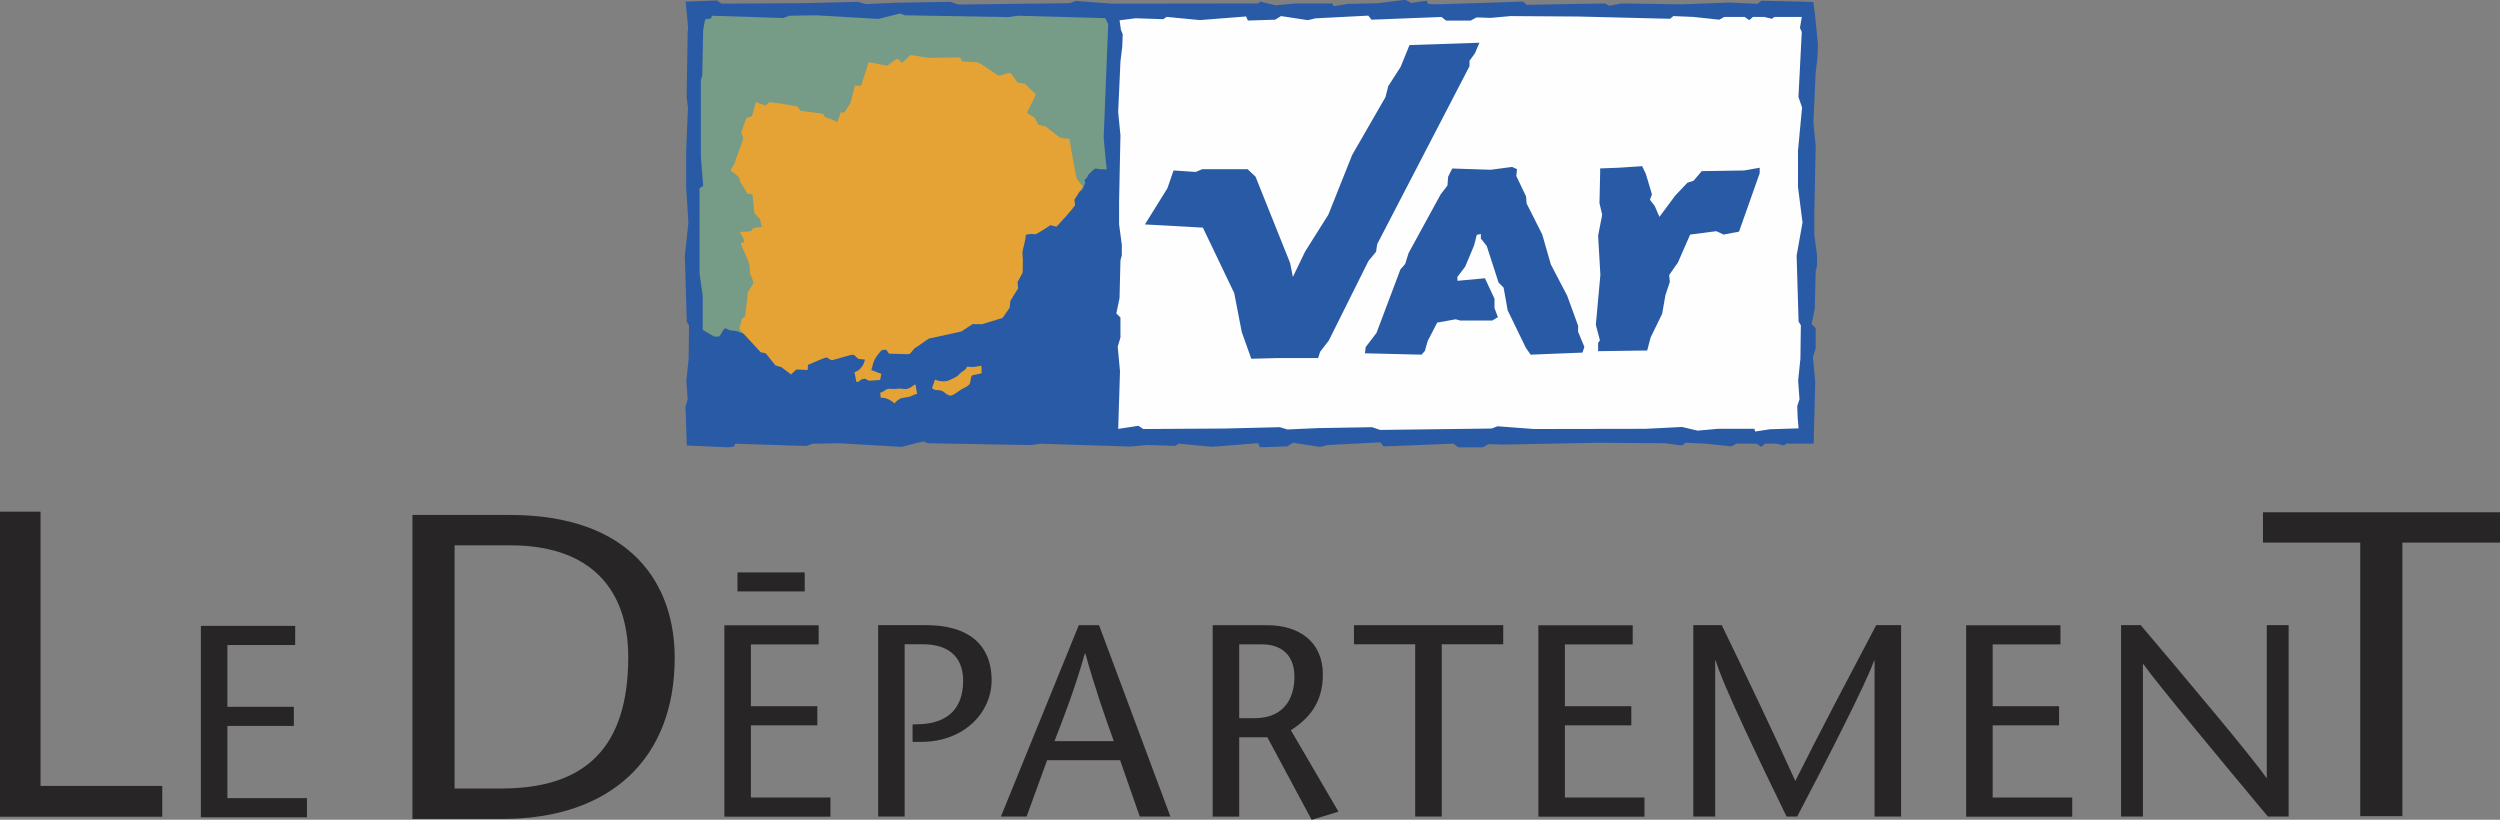 <?xml version="1.0" encoding="UTF-8" standalone="no"?>
<svg
   xmlns:dc="http://purl.org/dc/elements/1.1/"
   xmlns:cc="http://creativecommons.org/ns#"
   xmlns:rdf="http://www.w3.org/1999/02/22-rdf-syntax-ns#"
   xmlns:svg="http://www.w3.org/2000/svg"
   xmlns="http://www.w3.org/2000/svg"
   id="svg3989"
   version="1.1"
   viewBox="0 0 40.77 13.368"
   height="13.368mm"
   width="40.77mm">
  <rect x="0" y="0" width="40.77" height="13.368" fill="#808080" stroke="none"/>
  <defs
     id="defs3983">
    <clipPath
       clipPathUnits="userSpaceOnUse"
       id="clipPath2893">
      <path
         d="m 158.871,526.808 h 118.096 v 43.573 H 158.871 Z"
         id="path2891" />
    </clipPath>
  </defs>
  <g
     transform="translate(47.599,-49.904)"
     id="layer1">
    <g
       transform="matrix(0.353,0,0,-0.353,-40.186,62.763)"
       id="g2895">
      <path
         id="path2897"
         style="fill:#272526;fill-opacity:1;fill-rule:nonzero;stroke:none"
         d="m 0,0 h 2.167 c 3.951,0 5.857,1.966 5.857,6.078 0,3.13 -1.745,5.156 -5.437,5.156 H 0 Z m 2.547,12.638 c 5.657,0 7.623,-3.23 7.623,-6.6 0,-4.654 -2.968,-7.442 -7.943,-7.442 h -4.173 v 14.042" />
    </g>
    <g
       transform="matrix(0.353,0,0,-0.353,-34.248,60.413)"
       id="g2903">
      <path
         id="path2905"
         style="fill:#272526;fill-opacity:1;fill-rule:nonzero;stroke:none"
         d="m 0,0 h -3.132 v -2.855 h 3.069 v -0.884 h -3.069 v -3.334 h 3.675 v -0.885 h -4.9 V 0.884 H 0" />
    </g>
    <g
       transform="matrix(0.353,0,0,-0.353,-32.846,63.22)"
       id="g2911">
      <path
         id="path2913"
         style="fill:#272526;fill-opacity:1;fill-rule:nonzero;stroke:none"
         d="m 0,0 h -1.224 v 8.841 h 2.222 c 1.87,0 3.019,-0.833 3.019,-2.551 0,-1.491 -1.276,-2.842 -3.259,-2.842 H 0.366 V 4.256 L 0.771,4.269 C 1.958,4.334 2.703,4.964 2.703,6.277 2.703,7.25 2.16,7.958 0.846,7.958 H 0" />
    </g>
    <g
       transform="matrix(0.353,0,0,-0.353,-29.435,61.99)"
       id="g2919">
      <path
         id="path2921"
         style="fill:#272526;fill-opacity:1;fill-rule:nonzero;stroke:none"
         d="M 0,0 C -0.442,1.226 -0.871,2.451 -1.313,4.043 H -1.339 C -1.793,2.451 -2.261,1.226 -2.741,0 Z M -0.682,5.355 2.615,-3.486 H 1.2 l -0.909,2.603 h -3.373 l -0.947,-2.603 h -1.187 l 3.599,8.841" />
    </g>
    <g
       transform="matrix(0.353,0,0,-0.353,-27.39,61.616)"
       id="g2927">
      <path
         id="path2929"
         style="fill:#272526;fill-opacity:1;fill-rule:nonzero;stroke:none"
         d="m 0,0 h 0.695 c 1.566,0 1.856,1.162 1.856,1.908 0,1.086 -0.682,1.503 -1.502,1.503 L 0,3.411 Z m -1.225,4.294 h 2.526 c 1.44,0 2.564,-0.744 2.564,-2.273 0,-1.3 -0.632,-2.033 -1.478,-2.577 L 4.585,-4.319 3.347,-4.697 1.301,-0.883 H 0 v -3.664 h -1.225" />
    </g>
    <g
       transform="matrix(0.353,0,0,-0.353,-24.52,63.22)"
       id="g2935">
      <path
         id="path2937"
         style="fill:#272526;fill-opacity:1;fill-rule:nonzero;stroke:none"
         d="M 0,0 V 7.958 H -2.829 V 8.841 H 4.067 V 7.958 H 1.226 V 0" />
    </g>
    <g
       transform="matrix(0.353,0,0,-0.353,-20.973,60.413)"
       id="g2943">
      <path
         id="path2945"
         style="fill:#272526;fill-opacity:1;fill-rule:nonzero;stroke:none"
         d="m 0,0 h -3.133 v -2.855 h 3.069 v -0.884 h -3.069 v -3.334 h 3.676 v -0.885 h -4.9 V 0.884 H 0" />
    </g>
    <g
       transform="matrix(0.353,0,0,-0.353,-16.596,63.22)"
       id="g2951">
      <path
         id="path2953"
         style="fill:#272526;fill-opacity:1;fill-rule:nonzero;stroke:none"
         d="M 0,0 H -1.225 V 7.2 H -1.25 C -1.604,6.163 -3.613,2.261 -4.8,0 h -0.491 c -1.1,2.261 -2.931,6.038 -3.271,7.2 H -8.588 V 0 h -1.011 v 8.841 h 1.314 c 1.137,-2.348 2.272,-4.71 3.398,-7.198 1.249,2.488 2.5,4.85 3.737,7.198 H 0" />
    </g>
    <g
       transform="matrix(0.353,0,0,-0.353,-13.997,60.413)"
       id="g2959">
      <path
         id="path2961"
         style="fill:#272526;fill-opacity:1;fill-rule:nonzero;stroke:none"
         d="m 0,0 h -3.132 v -2.855 h 3.068 V -3.739 H -3.132 V -7.073 H 0.543 V -7.958 H -4.358 V 0.884 H 0" />
    </g>
    <g
       transform="matrix(0.353,0,0,-0.353,-10.276,63.22)"
       id="g2967">
      <path
         id="path2969"
         style="fill:#272526;fill-opacity:1;fill-rule:nonzero;stroke:none"
         d="m 0,0 h -0.959 c -1.92,2.3 -5.217,6.264 -5.747,7.036 H -6.732 V 0 h -1.009 v 8.841 h 0.908 c 1.946,-2.298 5.204,-6.163 5.797,-7.047 h 0.027 V 8.841 H 0" />
    </g>
    <g
       transform="matrix(0.353,0,0,-0.353,-9.108,63.214)"
       id="g2975">
      <path
         id="path2977"
         style="fill:#272526;fill-opacity:1;fill-rule:nonzero;stroke:none"
         d="m 0,0 v 12.638 h -4.494 v 1.403 H 6.459 V 12.638 H 1.946 V 0" />
    </g>
    <g
       transform="matrix(0.353,0,0,-0.353,-35.572,59.394)"
       id="g2983">
      <path
         id="path2985"
         style="fill:none;stroke:#272526;stroke-width:0.878;stroke-linecap:butt;stroke-linejoin:miter;stroke-miterlimit:4;stroke-dasharray:none;stroke-opacity:1"
         d="M 0,0 H 3.106" />
    </g>
    <g
       transform="matrix(0.353,0,0,-0.353,-42.785,60.423)"
       id="g2987">
      <path
         id="path2989"
         style="fill:#272526;fill-opacity:1;fill-rule:nonzero;stroke:none"
         d="m 0,0 h -3.132 v -2.854 h 3.069 v -0.884 h -3.069 v -3.335 h 3.675 v -0.885 h -4.9 V 0.884 H 0" />
    </g>
    <g
       transform="matrix(0.353,0,0,-0.353,-46.938,62.721)"
       id="g2995">
      <path
         id="path2997"
         style="fill:#272526;fill-opacity:1;fill-rule:nonzero;stroke:none"
         d="m 0,0 h 5.551 v -1.424 h -7.426 m 0,14.096 H 0 V 0 h 5.624 v -1.424 h -7.499" />
    </g>
    <g
       transform="matrix(0.353,0,0,-0.353,-45.591,68.627)"
       id="g2999" />
    <path
       id="path3003"
       style="fill:#295aa6;fill-opacity:1;fill-rule:nonzero;stroke:none;stroke-width:0.353"
       d="m -36.188,56.986 h 6.764 v -6.806 h -6.764 z" />
    <g
       transform="matrix(0.353,0,0,-0.353,-29.855,52.758)"
       id="g3005">
      <path
         id="path3007"
         style="fill:#769b87;fill-opacity:1;fill-rule:nonzero;stroke:none"
         d="m 0,0 c -0.025,-0.194 -0.26,-0.203 -0.12,-0.341 -0.053,-0.144 -0.153,-0.369 -0.19,-0.38 0,0 -4.601,-1.42 -4.979,-4.381 -0.379,-2.962 -8.781,-2.621 -10.786,-2.177 -0.096,0.074 -0.239,0.083 -0.358,0.091 -0.106,0.007 -0.238,0.063 -0.337,0.111 -0.127,-0.098 -0.159,-0.261 -0.265,-0.379 l -0.228,-0.013 c -0.018,0.027 -0.604,0.322 -0.708,0.441 L -17.968,7.586 1.209,7.561 V 3.046 0.271 L 0.893,0.265 C 0.752,0.257 0.478,0.265 0.341,0.303 0.207,0.225 0.113,0.103 0,0" />
    </g>
    <g
       transform="matrix(0.353,0,0,-0.353,-29.519,54.893)"
       id="g3009">
      <path
         id="path3011"
         style="fill:#295aa6;fill-opacity:1;fill-rule:nonzero;stroke:none"
         d="m 0,0 -0.119,-0.169 v -1.533 l -0.19,-0.336 0.211,-1.764 -0.19,-0.483 v -1.338 l -0.692,0.042 -0.168,-0.147 -1.282,0.063 -2.205,-0.084 -2.793,0.042 -0.588,-0.105 -0.189,0.105 -3.613,-0.064 -0.167,0.148 -4.012,-0.126 -0.378,0.021 -0.063,0.147 -0.714,-0.105 -0.273,0.147 -1.218,-0.168 -0.069,2.073 -0.063,0.966 0.147,0.169 -0.126,0.966 v 2.015 l -0.147,1.009 V 2.205 5.44 l 0.168,0.104 -0.106,1.365 v 3.529 l 0.064,0.19 0.042,2.121 0.09,0.489 0.273,0.042 0.042,0.126 3.297,-0.105 0.274,0.105 1.238,0.021 2.878,-0.168 1.008,0.252 0.209,-0.084 4.768,-0.084 0.462,0.063 4.032,-0.111 0.141,-0.274 -0.21,-5.25 L -0.126,6.636 0,5.628 Z m 32.747,11.492 0.022,0.567 -0.14,1.427 -0.076,0.558 -2.401,0.057 -0.169,-0.148 -1.281,0.063 -2.205,-0.084 -2.793,0.042 -0.588,-0.105 -0.189,0.105 -3.612,-0.063 -0.168,0.147 -4.012,-0.126 -0.378,0.021 -0.063,0.148 -0.714,-0.106 -0.273,0.147 -1.267,-0.157 -1.378,-0.032 -0.673,-0.105 -0.042,0.126 H 8.667 L 7.722,13.89 7.007,14.058 6.902,13.974 l -6.74,-0.009 -1.681,0.126 -0.273,-0.105 -5.145,-0.063 -0.378,0.126 -2.499,-0.042 -1.408,-0.063 -0.357,0.105 -2.562,-0.063 -3.738,-0.021 -0.231,0.147 -1.431,-0.056 0.114,-1.223 -0.022,-0.189 -0.047,-3.004 0.06,-0.483 -0.082,-1.996 V 5.482 l 0.103,-1.639 -0.165,-1.533 0.09,-3.045 0.104,-0.169 -0.02,-1.554 -0.105,-1.008 0.063,-0.861 -0.105,-0.315 0.021,-0.546 0.042,-1.259 1.916,-0.086 0.273,0.042 0.042,0.125 3.298,-0.105 0.272,0.105 1.239,0.022 2.878,-0.168 1.007,0.253 0.211,-0.085 4.766,-0.084 0.462,0.062 4.111,-0.131 0.817,0.072 1.282,-0.041 0.147,0.104 1.533,-0.146 2.143,0.167 0.083,-0.188 1.258,0.039 0.272,0.168 1.24,-0.19 0.357,0.084 2.435,0.127 0.148,-0.189 3.234,0.126 0.21,-0.168 h 1.134 l 0.272,0.146 0.652,-0.02 4.346,0.084 3.13,-0.021 0.819,-0.105 0.148,0.126 0.945,-0.042 1.175,-0.126 0.231,0.126 h 0.945 l 0.211,-0.148 0.168,0.148 h 0.525 l 0.356,-0.084 0.106,0.084 h 1.263 l 0.073,2.86 -0.106,1.134 0.127,0.421 v 0.923 l -0.189,0.189 0.146,0.714 0.043,1.744 0.062,0.23 V 2.334 L 32.601,3.28 v 1.05 l 0.063,3.066 -0.106,1.072 0.106,2.331" />
    </g>
    <g
       transform="matrix(0.353,0,0,-0.353,-29.341,50.235)"
       id="g3013">
      <path
         id="path3015"
         style="fill:#fefefe;fill-opacity:1;fill-rule:nonzero;stroke:none"
         d="M 0,0 0.742,0.094 2.023,0.051 2.17,0.157 3.703,0.01 l 2.142,0.167 0.084,-0.188 1.257,0.039 0.273,0.167 1.24,-0.188 0.356,0.084 2.436,0.125 0.147,-0.188 3.234,0.126 0.211,-0.168 h 1.134 l 0.273,0.147 0.651,-0.021 0.924,0.083 3.139,-0.021 4.232,-0.104 0.147,0.125 0.945,-0.041 1.176,-0.126 0.232,0.126 h 0.944 l 0.21,-0.147 0.169,0.147 h 0.524 l 0.358,-0.084 0.105,0.084 h 1.27 l -0.083,-0.505 0.083,-0.189 -0.153,-3.004 0.167,-0.483 -0.189,-1.995 v -1.68 l 0.21,-1.638 -0.273,-1.534 0.091,-3.045 0.105,-0.168 -0.021,-1.554 -0.105,-1.008 0.062,-0.861 -0.104,-0.315 0.021,-0.547 0.042,-0.48 -1.33,-0.042 -0.672,-0.104 -0.042,0.125 h -1.68 l -0.946,-0.084 -0.713,0.169 -1.695,-0.085 -5.152,-0.009 -1.68,0.126 -0.273,-0.104 -5.145,-0.064 -0.379,0.126 -2.499,-0.042 -1.406,-0.063 -0.358,0.105 -2.562,-0.062 -3.738,-0.022 -0.231,0.148 -0.931,-0.142 0.082,2.665 -0.105,1.134 0.126,0.42 v 0.924 l -0.189,0.19 0.147,0.714 0.042,1.743 0.063,0.23 v 0.484 l -0.126,0.946 v 1.049 l 0.063,3.067 -0.105,1.071 0.105,2.332 0.083,0.693 0.022,0.566 -0.084,0.21" />
    </g>
    <g
       transform="matrix(0.353,0,0,-0.353,-28.928,53.564)"
       id="g3017">
      <path
         id="path3019"
         style="fill:#295aa6;fill-opacity:1;fill-rule:nonzero;stroke:none"
         d="M 0,0 1.04,1.67 1.324,2.493 2.351,2.425 2.647,2.552 h 2.097 l 0.368,-0.347 1.598,-3.991 0.126,-0.639 0.567,1.174 1.072,1.702 1.102,2.762 1.536,2.666 0.134,0.517 0.567,0.882 0.41,1.008 3.23,0.108 L 15.248,7.908 14.996,7.561 V 7.309 L 10.73,-0.913 10.681,-1.26 10.329,-1.687 8.494,-5.366 8.095,-5.885 8.003,-6.174 H 6.081 L 4.915,-6.206 4.474,-4.968 4.127,-3.173 2.679,-0.148" />
    </g>
    <g
       transform="matrix(0.353,0,0,-0.353,-23.916,52.652)"
       id="g3021">
      <path
         id="path3023"
         style="fill:#295aa6;fill-opacity:1;fill-rule:nonzero;stroke:none"
         d="m 0,0 -0.189,-0.377 -0.032,-0.41 -0.315,-0.41 -1.48,-2.709 -0.158,-0.504 -0.22,-0.252 -1.103,-2.93 L -4,-8.253 -4.033,-8.537 -1.418,-8.6 l 0.154,0.172 0.13,0.458 0.44,0.851 0.851,0.153 0.221,-0.059 h 1.471 l 0.261,0.158 -0.157,0.418 v 0.432 l -0.441,0.946 -1.269,-0.117 -0.005,0.18 0.36,0.472 0.41,0.977 0.126,0.492 0.189,0.043 v -0.212 l 0.272,-0.344 0.547,-1.692 0.232,-0.232 0.188,-1.05 0.84,-1.731 0.22,-0.315 2.395,0.095 0.088,0.263 -0.292,0.705 0.004,0.27 -0.504,1.385 -0.757,1.45 -0.398,1.386 -0.723,1.434 -0.023,0.319 -0.451,0.947 0.031,0.315 -0.229,0.104 -0.987,-0.131" />
    </g>
    <g
       transform="matrix(0.353,0,0,-0.353,-21.537,55.631)"
       id="g3025">
      <path
         id="path3027"
         style="fill:#295aa6;fill-opacity:1;fill-rule:nonzero;stroke:none"
         d="M 0,0 V 0.377 L 0.083,0.503 -0.105,1.217 0.105,3.527 0,5.334 0.188,6.301 0.063,6.837 0.094,8.223 v 0.22 L 0.944,8.475 2.036,8.547 2.204,8.191 2.488,7.246 2.394,6.994 2.613,6.711 2.834,6.206 3.559,7.183 4.125,7.782 4.41,7.875 4.788,8.318 6.741,8.348 7.465,8.475 V 8.223 L 6.51,5.522 5.796,5.387 5.46,5.544 4.252,5.387 3.686,4.095 3.282,3.517 3.314,3.202 3.108,2.582 2.96,1.733 2.425,0.63 2.268,0.032" />
    </g>
    <g
       transform="matrix(0.353,0,0,-0.353,-30.921,54.349)"
       id="g3029">
      <path
         id="path3031"
         style="fill:#e4a334;fill-opacity:1;fill-rule:nonzero;stroke:none"
         d="m 0,0 -0.239,-0.443 0.028,-0.281 -0.358,-0.585 -0.036,-0.32 -0.323,-0.466 -0.952,-0.29 -0.433,0.005 -0.52,-0.341 -1.506,-0.33 -0.583,-0.403 c -0.102,-0.018 -0.235,-0.299 -0.333,-0.313 -0.101,-0.012 -0.785,0.026 -0.881,0.02 -0.106,-0.006 -0.099,0.177 -0.192,0.178 -0.114,10e-4 -0.062,0.019 -0.199,-0.028 0,0 -0.219,-0.239 -0.309,-0.416 -0.118,-0.228 -0.066,-0.251 -0.159,-0.49 l 0.468,-0.179 -0.06,-0.277 c -0.122,-0.011 -0.34,-0.026 -0.447,-0.036 -0.145,-0.015 -0.182,0.102 -0.291,0.09 -0.228,-0.025 -0.174,-0.16 -0.358,-0.148 l -0.089,0.45 c 0.431,0.137 0.48,0.586 0.48,0.586 l -0.268,0.025 c -0.098,0.02 -0.181,0.186 -0.278,0.197 -0.098,0.01 -0.861,-0.237 -0.962,-0.251 -0.102,-0.015 -0.206,0.146 -0.299,0.12 -0.103,-0.031 -0.735,-0.3 -0.822,-0.338 0,0 0,-0.084 -0.013,-0.237 l -0.522,0.023 c -0.209,-0.198 -0.268,-0.218 -0.213,-0.254 l -0.473,0.359 -0.283,0.084 -0.445,0.558 -0.232,0.049 -0.989,1.069 0.117,0.463 0.151,0.127 c 0.018,0.248 0.141,0.988 0.107,1.079 l 0.219,0.359 c 0.145,0.077 -0.096,0.523 -0.096,0.523 0.003,0.026 -0.022,0.2 -0.023,0.355 -0.002,0.204 -0.4,0.96 -0.404,1.018 -0.006,0.104 0.149,0.047 0.15,0.12 0.004,0.151 -0.194,0.433 -0.194,0.433 0.046,0.044 0.317,0.008 0.491,0.052 0.118,0.029 0.039,0.098 0.132,0.132 0.096,0.036 0.385,0.065 0.385,0.065 l -0.085,0.375 -0.24,0.239 c -0.036,0.091 -0.1,0.888 -0.1,0.888 l -0.233,0.025 -0.326,0.543 c -0.06,0.09 -0.012,0.134 -0.06,0.2 -0.105,0.143 -0.344,0.265 -0.386,0.34 0.007,0.078 0.181,0.297 0.197,0.389 0.017,0.094 0.35,0.965 0.374,1.054 0.028,0.1 -0.109,0.229 -0.081,0.32 0.031,0.095 0.186,0.544 0.221,0.627 0.042,0.101 0.226,0.043 0.265,0.124 0.047,0.1 0.178,0.628 0.174,0.641 l 0.454,-0.162 0.194,0.164 c 0.093,-0.011 1.137,-0.17 1.226,-0.194 0.099,-0.025 0.196,-0.21 0.196,-0.21 0.092,-0.03 0.931,-0.107 1.017,-0.14 0.097,-0.038 0.058,-0.125 0.14,-0.16 0.099,-0.041 0.439,-0.14 0.539,-0.237 l 0.165,0.464 0.16,-0.013 0.297,0.461 0.195,0.792 0.279,-0.022 c 0.044,0.1 0.358,1.103 0.358,1.103 l 0.835,-0.165 c 0.086,0.017 0.406,0.307 0.499,0.321 l 0.214,-0.189 0.39,0.359 0.838,-0.131 1.464,0.022 c 0,0 0.025,-0.179 0.122,-0.19 0.098,-0.011 0.596,-0.018 0.688,-0.042 0.094,-0.025 0.924,-0.601 0.924,-0.601 0.095,-0.04 0.475,0.149 0.56,0.109 0.095,-0.045 0.348,-0.443 0.348,-0.443 L 0.097,8.724 0.604,8.239 C 0.586,8.14 0.195,7.382 0.195,7.382 L 0.564,7.15 0.721,6.83 1.047,6.758 1.705,6.249 C 1.862,6.168 2.154,6.189 2.154,6.189 L 2.393,4.84 C 2.422,4.743 2.462,4.396 2.504,4.332 2.612,4.165 2.782,3.984 2.782,3.984 L 2.387,3.361 2.422,3.136 C 2.421,3.034 1.563,2.12 1.563,2.12 L 1.285,2.188 C 1.194,2.141 0.653,1.755 0.568,1.77 0.328,1.809 0.14,1.739 0.14,1.739 0.152,1.497 -0.011,1.087 -0.011,0.911 c 0,-0.16 0.019,-0.3 0.019,-0.3" />
    </g>
    <g
       transform="matrix(0.353,0,0,-0.353,-33.244,56.306)"
       id="g3033">
      <path
         id="path3035"
         style="fill:#e4a334;fill-opacity:1;fill-rule:nonzero;stroke:none"
         d="M 0,0 C 0.133,0.004 0.245,0.156 0.368,0.17 0.519,0.187 0.661,0.148 0.791,0.175 0.953,0.209 1.122,0.135 1.243,0.171 1.498,0.248 1.429,0.29 1.626,0.38 L 1.705,-0.063 C 1.571,-0.078 1.512,-0.135 1.39,-0.179 1.237,-0.232 1.014,-0.228 0.905,-0.289 0.746,-0.377 0.658,-0.499 0.658,-0.499 0.306,-0.189 0.023,-0.242 0.023,-0.242 l -0.024,0.246" />
    </g>
    <g
       transform="matrix(0.353,0,0,-0.353,-31.748,56.026)"
       id="g3037">
      <path
         id="path3039"
         style="fill:#e4a334;fill-opacity:1;fill-rule:nonzero;stroke:none"
         d="m 0,0 c -0.082,-0.12 -0.046,-0.333 -0.127,-0.421 -0.112,-0.12 -0.291,-0.18 -0.398,-0.248 -0.147,-0.095 -0.312,-0.239 -0.442,-0.261 -0.16,-0.027 -0.327,0.192 -0.447,0.224 -0.236,0.064 -0.269,-0.023 -0.432,0.118 l 0.135,0.393 c 0.147,-0.063 0.27,-0.074 0.392,-0.08 0.159,-0.006 0.263,0.046 0.381,0.104 0.139,0.068 0.261,0.12 0.348,0.22 0.165,0.192 0.275,0.138 0.357,0.352 L 0.063,0.385 0.437,0.446 0.449,0.098" />
    </g>
  </g>
</svg>
